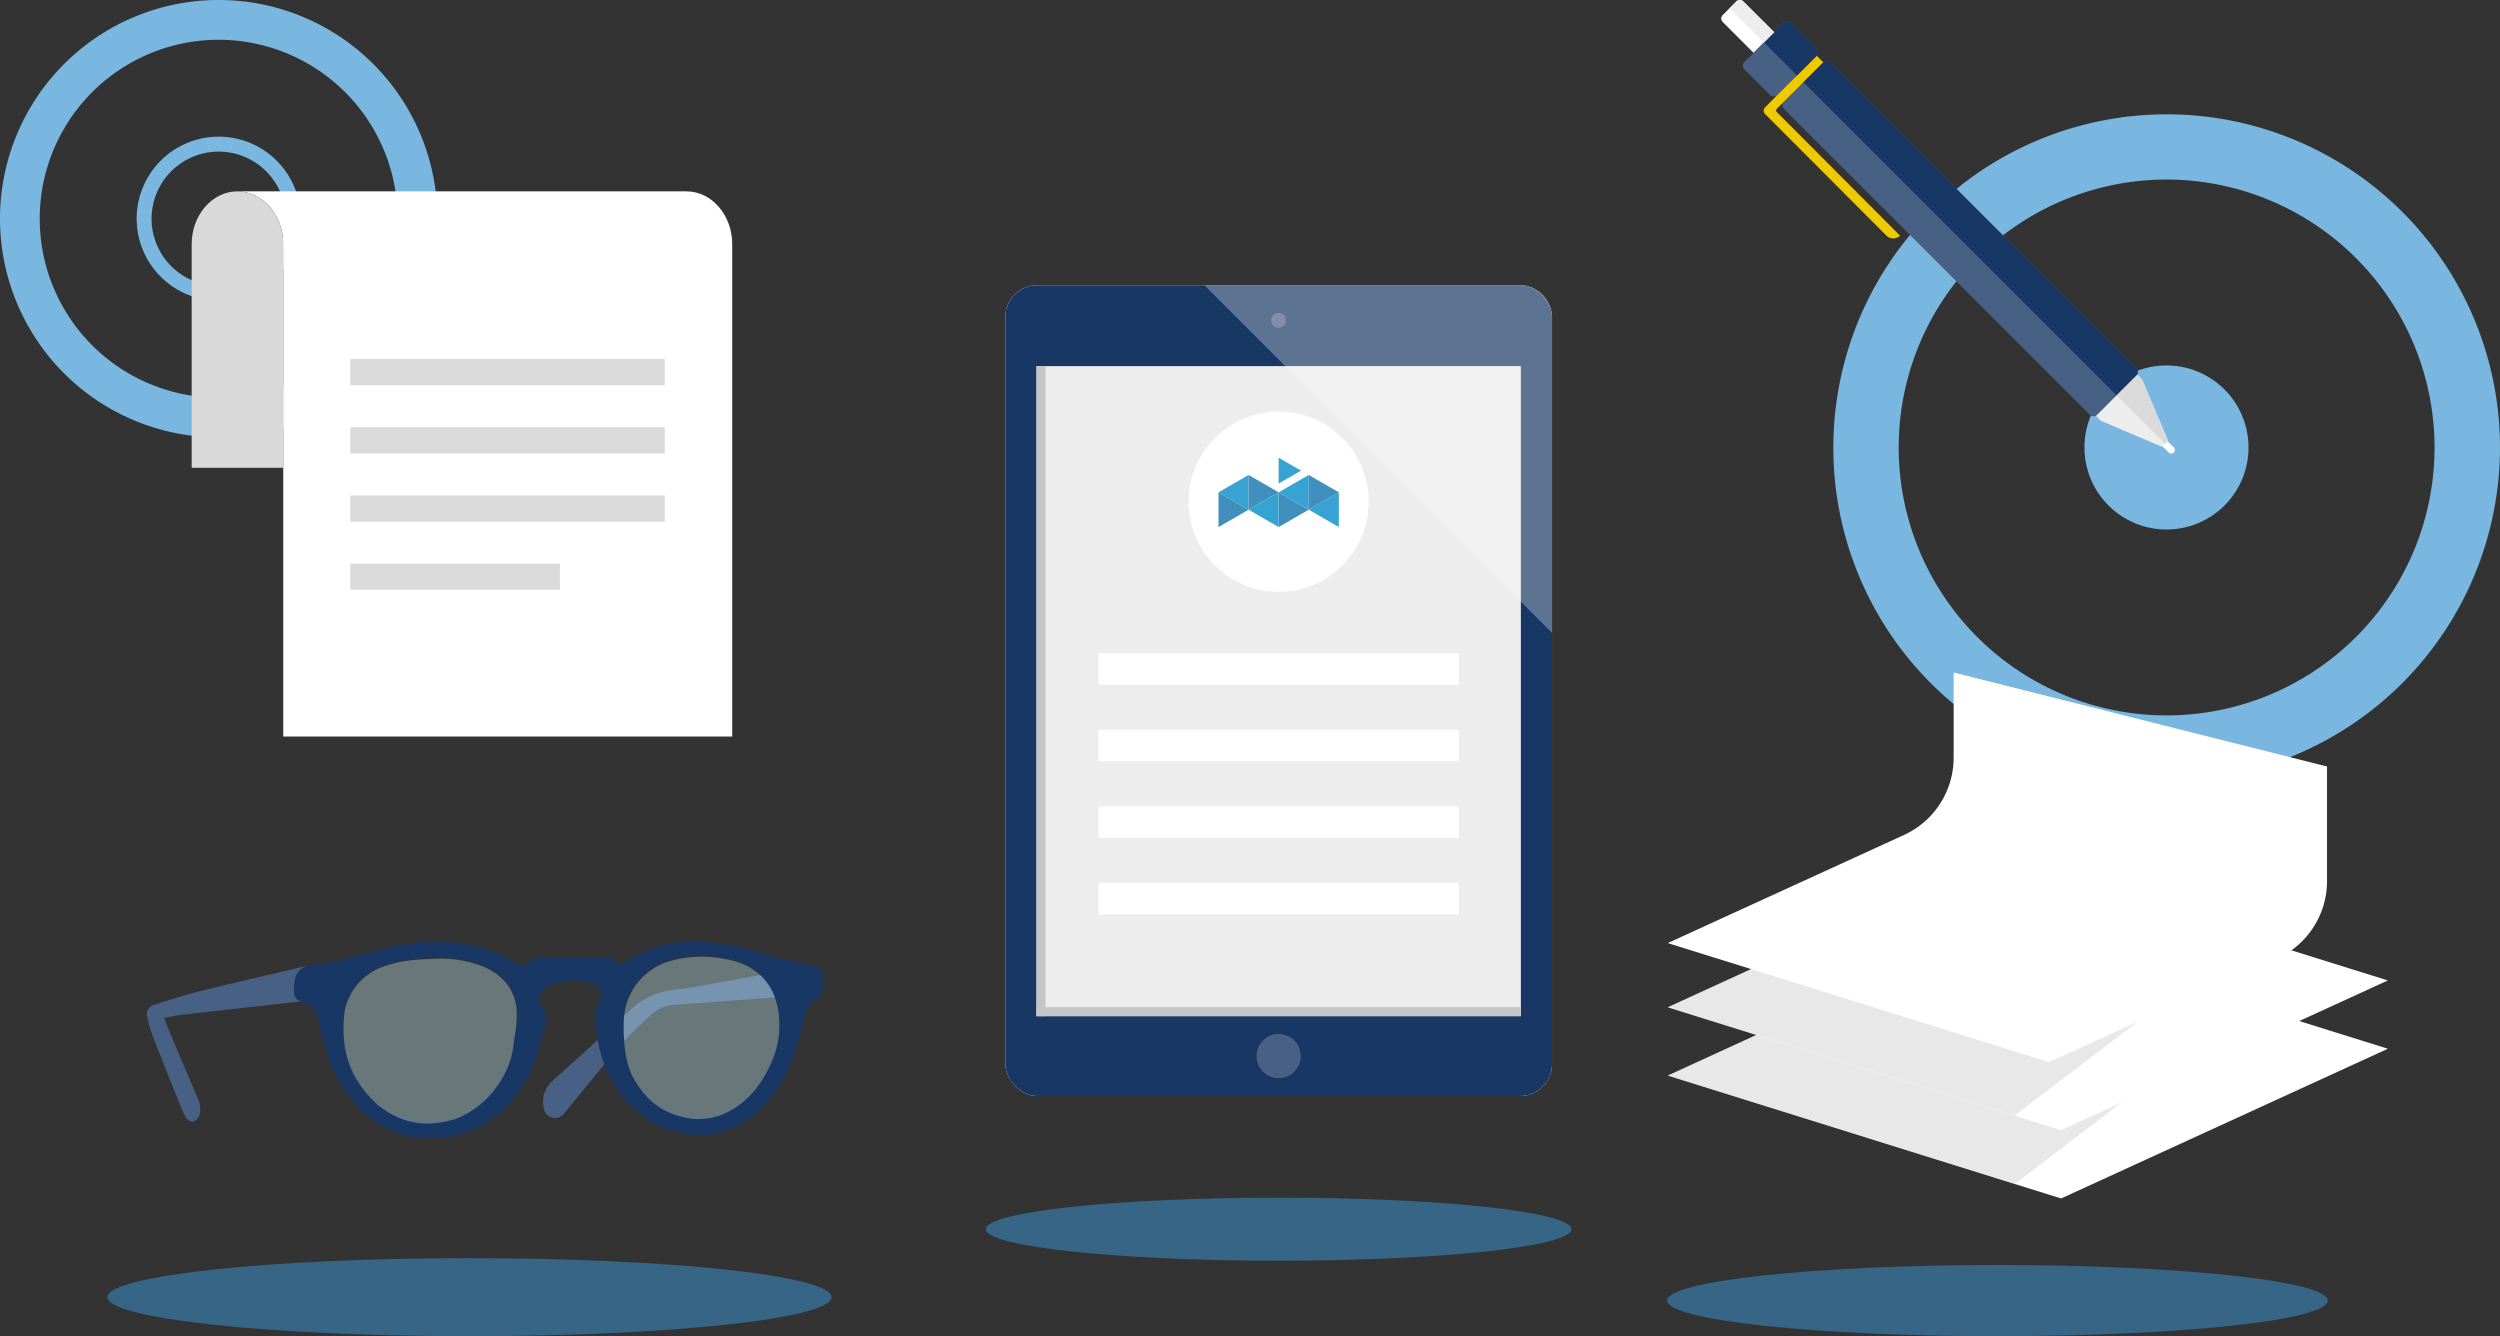 <svg xmlns="http://www.w3.org/2000/svg" viewBox="0 0 555 296.63"><rect x="0" y="0" width="555" height="296.63" fill="#333333" stroke="none"/><defs><style>.cls-1{fill:#79b7e0;}.cls-2{fill:#3d99d8;opacity:0.5;}.cls-13,.cls-3{fill:#fff;}.cls-4{fill:#183764;}.cls-5{fill:#ededed;}.cls-6{fill:#486084;}.cls-16,.cls-7{fill:#c6c6c6;}.cls-8{opacity:0.8;}.cls-9{fill:#058cc7;}.cls-10{fill:#1273ab;}.cls-11{fill:#d9d9d9;}.cls-12{fill:#dadada;}.cls-13{opacity:0.3;}.cls-14{fill:#cbf6ff;opacity:0.35;}.cls-15{fill:#f0ca00;}.cls-16{opacity:0.4;}</style></defs><title>Ilustracion-Proteccion-Datos</title><g id="Capa_2" data-name="Capa 2"><g id="Capa_19" data-name="Capa 19"><path class="cls-1" d="M48.55,97.1A48.55,48.55,0,1,1,97.1,48.55,48.61,48.61,0,0,1,48.55,97.1Zm0-88.27A39.73,39.73,0,1,0,88.28,48.55,39.77,39.77,0,0,0,48.55,8.83Z"/><path class="cls-1" d="M48.55,66.76A18.21,18.21,0,1,1,66.76,48.55,18.23,18.23,0,0,1,48.55,66.76Zm0-33.1a14.9,14.9,0,1,0,14.9,14.89A14.91,14.91,0,0,0,48.55,33.66Z"/><ellipse class="cls-2" cx="283.86" cy="272.88" rx="65" ry="7"/><rect class="cls-3" x="223.18" y="63.31" width="121.37" height="180" rx="7.07"/><rect class="cls-4" x="223.18" y="63.31" width="121.37" height="180" rx="7.07"/><rect class="cls-5" x="230.1" y="81.28" width="107.53" height="144.31"/><circle class="cls-6" cx="283.86" cy="234.45" r="4.91"/><circle class="cls-6" cx="283.86" cy="71.11" r="1.64"/><rect class="cls-7" x="230.1" y="81.28" width="2" height="144.31"/><rect class="cls-7" x="230.1" y="223.58" width="107.53" height="2"/><rect class="cls-3" x="243.86" y="145.01" width="80" height="7"/><rect class="cls-3" x="243.86" y="162.01" width="80" height="7"/><rect class="cls-3" x="243.86" y="179.01" width="80" height="7"/><rect class="cls-3" x="243.86" y="196.01" width="80" height="7"/><circle class="cls-3" cx="283.86" cy="111.38" r="20"/><g class="cls-8"><polygon class="cls-9" points="290.54 113.15 290.54 105.44 283.86 109.3 290.54 113.15"/><polygon class="cls-9" points="283.86 101.62 283.86 107.35 288.82 104.48 283.86 101.62"/><polygon class="cls-9" points="297.22 117.01 297.22 117.01 297.22 109.3 290.54 113.15 297.22 117.01"/><polygon class="cls-9" points="277.19 113.15 277.19 105.44 270.51 109.3 277.19 113.15"/><polygon class="cls-10" points="283.86 109.3 283.86 109.3 283.86 117.01 290.54 113.15 283.86 109.3"/><polygon class="cls-10" points="297.22 109.3 290.54 105.44 290.54 113.15 297.22 109.3"/><polygon class="cls-10" points="270.51 109.3 270.51 109.3 270.51 117.01 277.19 113.15 270.51 109.3"/><polygon class="cls-10" points="283.86 109.3 277.19 105.44 277.19 113.15 283.86 109.3"/><polygon class="cls-9" points="283.86 117.01 283.86 117.01 283.86 109.3 277.19 113.15 283.86 117.01"/></g><path class="cls-3" d="M53.53,42.48h98.86c5.59,0,10.16,5.27,10.16,11.71V163.51H62.88V54.19c0-6.44-4.58-11.71-10.17-11.71Z"/><path class="cls-11" d="M52.71,42.48h0c5.59,0,10.17,5.27,10.17,11.71v49.66H42.55V54.19C42.55,47.75,47.12,42.48,52.71,42.48Z"/><rect class="cls-12" x="77.77" y="79.72" width="69.82" height="5.82" transform="translate(225.35 165.25) rotate(180)"/><rect class="cls-12" x="77.77" y="94.86" width="69.82" height="5.82" transform="translate(225.35 195.54) rotate(180)"/><rect class="cls-12" x="77.77" y="109.99" width="69.82" height="5.82" transform="translate(225.35 225.8) rotate(180)"/><rect class="cls-12" x="77.77" y="125.12" width="46.55" height="5.82" transform="translate(202.08 256.05) rotate(180)"/><path class="cls-13" d="M344.55,140.5V70.38a7.09,7.09,0,0,0-7.07-7.07H267.36Z"/><ellipse class="cls-2" cx="104.23" cy="287.97" rx="80.38" ry="8.66"/><path class="cls-6" d="M34.44,223l2.11-.67c2.44-.77,5-1.58,7.49-2.21,5.84-1.45,11.79-2.83,17.55-4.17l4.6-1.07c.72-.17,1.43-.28,2.19-.4l1.1-.18.71-.12-.19.69c-.16.56-.31,1.11-.46,1.64-.45,1.66-.88,3.23-1.36,4.78a1.63,1.63,0,0,1-1.24,1l-13.69,1.54-12.92,1.46c-1,.11-1.91.3-2.92.5l-.94.18c.05.14.09.28.14.41.18.55.34,1,.53,1.47,2,4.83,4.21,10,6.66,15.7a5.83,5.83,0,0,1,.43,4.21A2.23,2.23,0,0,1,42.81,249l-.17,0a2,2,0,0,1-1.36-.89,13.68,13.68,0,0,1-1.07-2.26l-1.05-2.6c-1.65-4.11-3.36-8.36-5-12.56a32.32,32.32,0,0,1-1.45-4.79A2.22,2.22,0,0,1,34.44,223Z"/><path class="cls-6" d="M123.08,239.56c5-4.44,10.37-9.35,16.47-15a16.58,16.58,0,0,1,9.26-4.72l1.72-.22c1.31-.16,2.67-.33,4-.56,3-.54,6.06-1.1,9-1.65l9.69-1.77a1.88,1.88,0,0,1,1.69.61c.61.9,1.16,1.86,1.69,2.79l.59,1,.17.3-.68.73-1.56.12-3,.23-5.13.38-17,1.26a8.34,8.34,0,0,0-5.46,2.2c-.58.57-1.18,1.13-1.76,1.68a62.43,62.43,0,0,0-4.86,4.9c-3.33,3.88-6.62,7.92-9.79,11.83l-2.87,3.51a2.43,2.43,0,0,1-2,1,3.42,3.42,0,0,1-.7-.08,2.42,2.42,0,0,1-1.81-2C120.15,243.6,120.88,241.52,123.08,239.56Z"/><path class="cls-4" d="M65.33,218.26c.37-2.85,1.73-3.64,3.82-4l1.36-.21c2.38-.38,4.84-.77,7.19-1.39l3-.81c4.67-1.28,9.5-2.61,14.54-2.72,8.1-.18,14.38,1.41,19.75,5a1.18,1.18,0,0,0,1.63,0l.37-.29a7,7,0,0,0,.58-.47,3.35,3.35,0,0,1,2.51-.81c3.53.05,8.18.09,12.8,0h.31c1.31,0,2.67-.08,3.76,1.17.39.45.67.44,1.5,0l.06,0a40.69,40.69,0,0,1,5.93-3,28.28,28.28,0,0,1,10.77-1.69,57.32,57.32,0,0,1,8.75,1.15c1.56.41,3.13.86,4.64,1.3a88.07,88.07,0,0,0,12.15,2.89,2,2,0,0,1,1.87,2.39,9.84,9.84,0,0,0,0,1.79,3.57,3.57,0,0,1-1.69,3.5,6.16,6.16,0,0,0-2.37,3.88c-1.15,4.71-2.28,8.94-4.4,13a25.63,25.63,0,0,1-7.68,9.33,18.85,18.85,0,0,1-13.1,3.61A21.81,21.81,0,0,1,138,243.07c-3.63-4.58-5.6-10.45-6-17.93a2.72,2.72,0,0,1,.46-1.41l.23-.45a5.65,5.65,0,0,1,.31-.6,3,3,0,0,0,.39-.93,3.18,3.18,0,0,0-2.71-3.73,13.6,13.6,0,0,0-9.06,1,3.35,3.35,0,0,0-1.81,2.27,3.19,3.19,0,0,0,.77,2.65,3,3,0,0,1,.68,2.91c-.28,1-.54,1.95-.79,2.9a47.85,47.85,0,0,1-2.31,7.26c-4.12,9.38-11.68,15.07-20.72,15.6-.65.06-1.31.09-2,.09a20.87,20.87,0,0,1-13.09-4.44A29.11,29.11,0,0,1,73,235.07a52.1,52.1,0,0,1-1.56-5.58c-.34-1.44-.7-2.93-1.11-4.24a4.05,4.05,0,0,0-2.84-2.67c-1.92-.64-2.23-1.07-2.23-3.12A10,10,0,0,1,65.33,218.26Zm42.19-3.77a25.43,25.43,0,0,0-11-1.82c-4.45.12-7.89.44-11.25,1.68a13.09,13.09,0,0,0-8.74,9.87c-1.12,8.8,1.17,15.26,7.44,20.95,5.39,4.1,10.53,5,17.18,3A20.48,20.48,0,0,0,111.59,239a18,18,0,0,0,2.43-7.15c.08-.71.19-1.44.29-2.14a23.93,23.93,0,0,0,.37-6C114.23,219.56,111.75,216.38,107.52,214.49Zm33,24.44c2.89,5.35,6.66,7.93,11.61,9a14.35,14.35,0,0,0,8.53-.82c4.3-1.91,7.57-5.25,10-10.18a21,21,0,0,0,2.31-8c.27-4.36-.55-7.84-2.51-10.63a13,13,0,0,0-7.39-5.12,28.35,28.35,0,0,0-7.23-1,26.13,26.13,0,0,0-7.74,1.17,14.21,14.21,0,0,0-9.62,13.4C138.47,227.18,138.13,234.59,140.52,238.93Z"/><path class="cls-14" d="M107.52,214.68a25.43,25.43,0,0,0-11-1.82c-4.45.12-7.89.44-11.25,1.68a13.11,13.11,0,0,0-8.74,9.87c-1.12,8.8,1.17,15.26,7.44,21,5.39,4.1,10.53,5,17.18,3a20.51,20.51,0,0,0,10.42-9.17A18.14,18.14,0,0,0,114,232c.08-.71.19-1.44.29-2.14a23.93,23.93,0,0,0,.37-6C114.23,219.75,111.75,216.57,107.52,214.68Z"/><path class="cls-14" d="M140.52,239.12c2.89,5.35,6.66,7.93,11.61,9a14.35,14.35,0,0,0,8.53-.82c4.3-1.91,7.57-5.25,10-10.18a21,21,0,0,0,2.31-8c.27-4.36-.55-7.84-2.51-10.63a12.93,12.93,0,0,0-7.39-5.11,27.93,27.93,0,0,0-7.23-1,26.13,26.13,0,0,0-7.74,1.17,14.21,14.21,0,0,0-9.62,13.4C138.47,227.37,138.13,234.78,140.52,239.12Z"/><path class="cls-1" d="M481,173.38a74,74,0,1,1,74-74A74.12,74.12,0,0,1,481,173.38Zm0-133.52a59.48,59.48,0,1,0,59.47,59.48A59.54,59.54,0,0,0,481,39.86Z"/><circle class="cls-1" cx="480.96" cy="99.34" r="18.21"/><rect class="cls-3" x="480.13" y="96.46" width="1.61" height="4.7" rx="0.81" transform="translate(70.99 369.01) rotate(-45)"/><rect class="cls-6" x="427.87" y="3.84" width="14.53" height="98.33" rx="1.08" transform="translate(89.97 323.21) rotate(-45)"/><rect class="cls-6" x="387.98" y="7.94" width="14.53" height="10.34" rx="1.08" transform="translate(106.49 283.32) rotate(-45)"/><path class="cls-3" d="M385.61.26h4.3A1.08,1.08,0,0,1,391,1.34V11a0,0,0,0,1,0,0h-6.46a0,0,0,0,1,0,0V1.34A1.08,1.08,0,0,1,385.61.26Z" transform="translate(109.58 275.84) rotate(-45)"/><path class="cls-15" d="M403.3,12.37,391.85,23.82a1.05,1.05,0,0,0,0,1.5l26.95,27a2.15,2.15,0,0,0,3,0h0L394.46,24.89a.54.54,0,0,1,0-.75l10.31-10.3Z"/><polygon class="cls-5" points="465.33 92.34 466.44 93.44 479.98 99.19 480.65 98.53 481.31 97.86 475.57 84.31 474.46 83.21 465.33 92.34"/><path class="cls-4" d="M404.74,13.87l-4.38,4.37,69.53,69.53,4.38-4.37a1.09,1.09,0,0,0,0-1.53l-68-68A1.07,1.07,0,0,0,404.74,13.87Z"/><path class="cls-4" d="M396,5.08l-4.38,4.38,7.32,7.31,4.37-4.37a1.07,1.07,0,0,0,0-1.52l-5.79-5.8A1.07,1.07,0,0,0,396,5.08Z"/><path class="cls-5" d="M385.48.32,384,1.84l7.61,7.6,2.28-2.28L387,.32A1.06,1.06,0,0,0,385.48.32Z"/><polygon class="cls-12" points="469.89 87.77 480.65 98.53 481.31 97.86 475.57 84.31 474.46 83.21 469.89 87.77"/><ellipse class="cls-2" cx="443.43" cy="288.73" rx="73.33" ry="7.9"/><polygon class="cls-3" points="530.1 232.82 442.78 205.53 370.25 238.78 457.56 266.06 530.1 232.82"/><path class="cls-16" d="M499.28,223.19l-55.67-17.4a2.27,2.27,0,0,0-1.62.11l-71.74,32.87,77,24.07Z"/><polygon class="cls-3" points="530.1 217.66 442.78 190.38 370.25 223.62 457.56 250.9 530.1 217.66"/><path class="cls-16" d="M499.28,208l-55.67-17.4a2.27,2.27,0,0,0-1.62.11l-71.74,32.88,77,24.06Z"/><path class="cls-3" d="M433.71,168.15V149.3l82.89,20.86V195.6a18.89,18.89,0,0,1-11.08,17.2l-50.66,23-84.61-26.44,52.44-24A18.88,18.88,0,0,0,433.71,168.15Z"/></g></g></svg>
